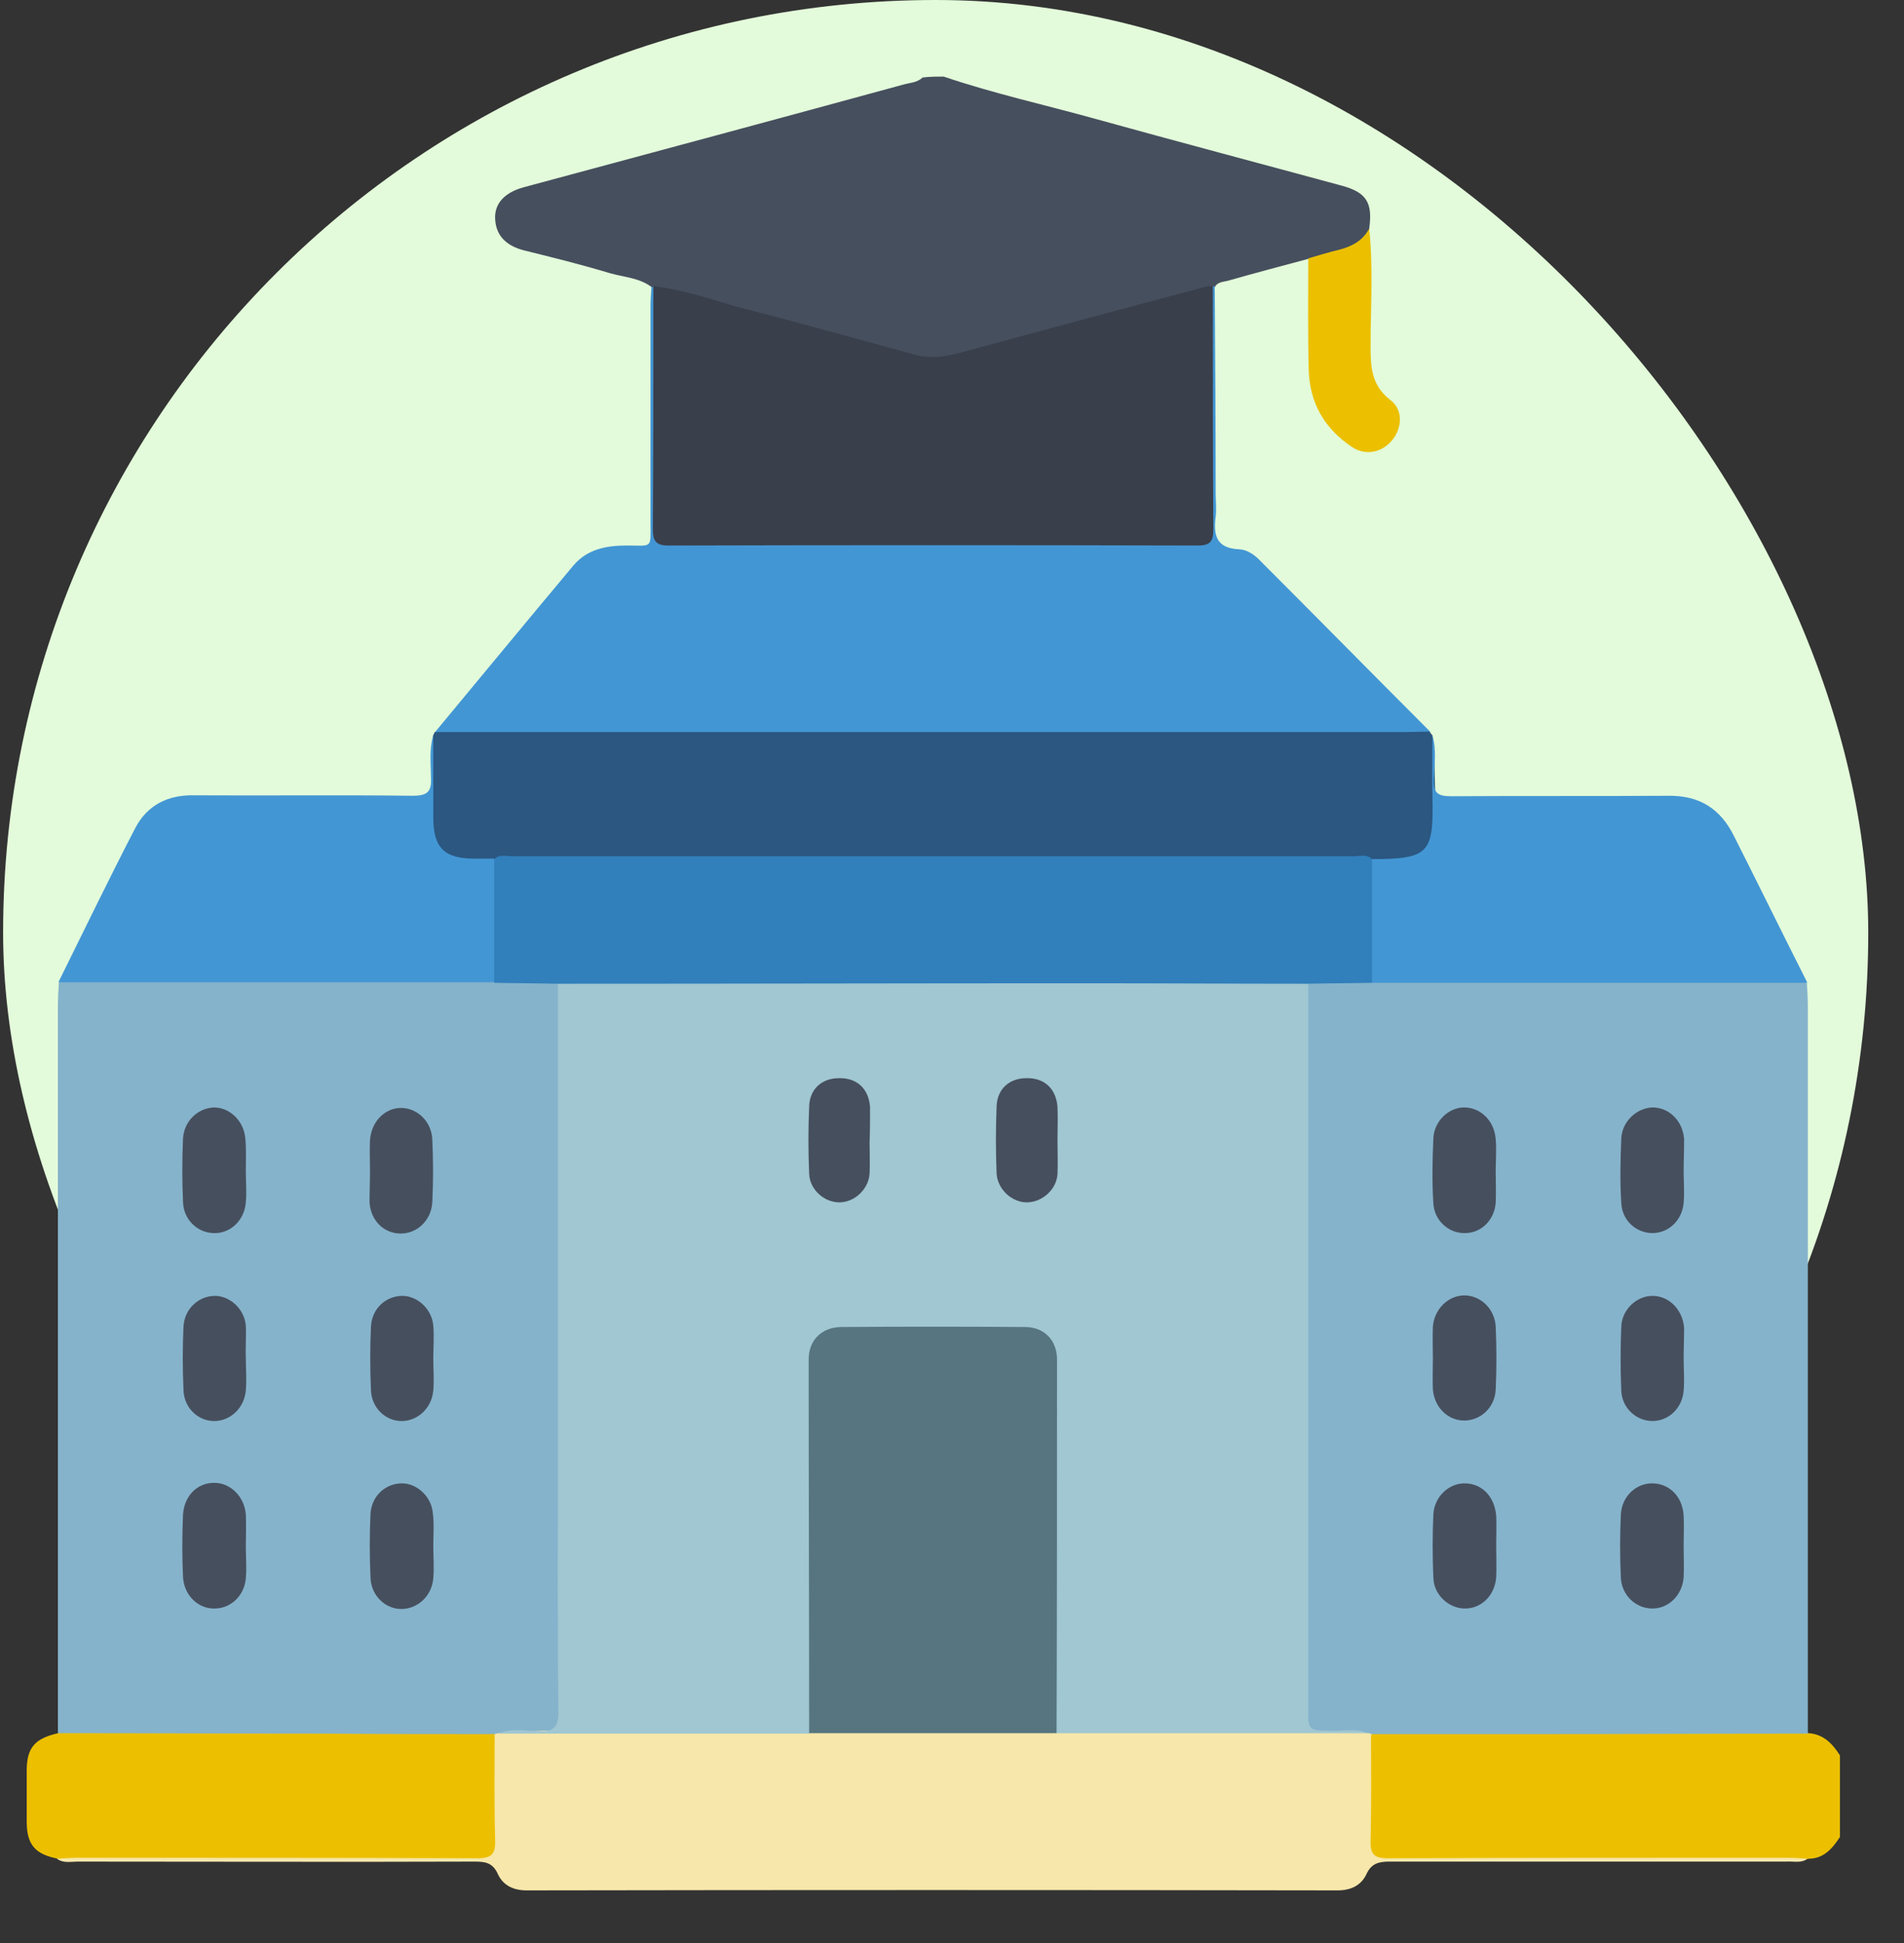 <svg width="49" height="50" viewBox="0 0 49 50" fill="none" xmlns="http://www.w3.org/2000/svg">
<rect x="0" y="0" width="49" height="50" fill="#333333" stroke="none"/>
<rect x="0.08" width="48" height="48" rx="24" fill="#E3FBDA"/>
<g clip-path="url(#clip0_13287_9242)">
<path d="M24.287 1.971C25.575 2.408 26.9 2.7 28.212 3.065C30.314 3.648 32.429 4.207 34.531 4.778C35.163 4.948 35.333 5.215 35.236 5.884C35.26 6.139 35.09 6.285 34.908 6.37C34.519 6.564 34.118 6.71 33.668 6.662C32.988 6.844 32.295 7.026 31.614 7.221C31.493 7.257 31.335 7.245 31.262 7.391C31.226 7.427 31.189 7.451 31.141 7.476C28.965 8.083 26.766 8.642 24.591 9.238C24.238 9.335 23.874 9.335 23.509 9.25C21.31 8.654 19.11 8.071 16.911 7.476C16.862 7.464 16.826 7.439 16.789 7.403C16.473 7.148 16.06 7.136 15.683 7.026C14.954 6.807 14.225 6.625 13.484 6.443C13.059 6.333 12.767 6.09 12.743 5.641C12.718 5.24 12.986 4.948 13.496 4.814C16.741 3.94 19.997 3.065 23.242 2.178C23.412 2.129 23.606 2.129 23.74 1.995C23.922 1.971 24.105 1.971 24.287 1.971Z" fill="#464F5E"/>
<path d="M46.537 44.6C46.926 44.624 47.157 44.867 47.351 45.171C47.351 45.876 47.351 46.569 47.351 47.273C47.157 47.565 46.938 47.832 46.537 47.832C46.403 47.881 46.27 47.857 46.136 47.857C42.685 47.857 39.246 47.857 35.795 47.857C35.248 47.857 35.199 47.82 35.187 47.273C35.175 46.556 35.175 45.852 35.187 45.135C35.187 44.952 35.187 44.77 35.309 44.612C35.503 44.454 35.734 44.478 35.965 44.478C39.294 44.478 42.612 44.478 45.942 44.478C46.136 44.478 46.343 44.466 46.537 44.6Z" fill="#ECC000"/>
<path d="M1.49 44.6C1.49 38.366 1.49 32.12 1.49 25.886C1.49 25.692 1.502 25.497 1.514 25.29C1.672 25.181 1.842 25.157 2.037 25.157C5.585 25.157 9.146 25.133 12.694 25.169C13.253 25.205 13.836 25.035 14.383 25.29C14.529 25.497 14.505 25.728 14.505 25.947C14.505 31.913 14.505 37.868 14.505 43.834C14.505 44.6 14.444 44.648 13.666 44.661C13.399 44.661 13.119 44.624 12.852 44.709C12.791 44.721 12.73 44.733 12.67 44.733C12.305 44.782 11.941 44.758 11.576 44.758C8.465 44.758 5.366 44.758 2.256 44.758C2 44.77 1.709 44.843 1.49 44.6Z" fill="#85B3CB"/>
<path d="M31.213 7.366C31.226 7.366 31.25 7.366 31.262 7.379C31.274 9.153 31.286 10.927 31.286 12.701C31.286 12.896 31.311 13.102 31.286 13.297C31.226 13.771 31.299 14.111 31.894 14.135C32.101 14.147 32.295 14.281 32.441 14.439C33.899 15.897 35.345 17.367 36.803 18.826C36.56 19.057 36.257 18.984 35.977 18.984C31.347 18.984 26.717 18.984 22.087 18.984C18.721 18.984 15.343 18.984 11.977 18.984C11.71 18.984 11.43 19.044 11.187 18.85C12.378 17.416 13.569 15.97 14.76 14.548C15.112 14.135 15.598 14.038 16.121 14.038C16.814 14.038 16.741 14.135 16.741 13.394C16.741 11.559 16.741 9.724 16.741 7.889C16.741 7.719 16.753 7.561 16.765 7.391C16.777 7.379 16.789 7.379 16.814 7.379C16.996 7.585 16.959 7.84 16.959 8.071C16.959 9.785 16.959 11.498 16.959 13.211C16.959 13.831 16.984 13.868 17.591 13.868C21.869 13.868 26.146 13.868 30.436 13.868C31.043 13.868 31.068 13.843 31.068 13.211C31.068 11.498 31.068 9.785 31.068 8.071C31.068 7.816 31.031 7.561 31.213 7.366Z" fill="#4396D4"/>
<path d="M12.73 44.624C12.755 44.612 12.791 44.612 12.816 44.6C15.477 44.43 18.15 44.466 20.811 44.49C22.938 44.466 25.065 44.466 27.191 44.49C29.84 44.49 32.489 44.442 35.139 44.527C35.199 44.551 35.248 44.576 35.284 44.624C35.284 45.536 35.297 46.447 35.272 47.358C35.26 47.711 35.357 47.82 35.722 47.82C39.149 47.808 42.575 47.808 46.014 47.808C46.185 47.808 46.343 47.82 46.513 47.832C46.355 47.954 46.16 47.893 45.978 47.905C42.575 47.905 39.173 47.905 35.77 47.905C35.491 47.905 35.297 47.942 35.163 48.233C35.029 48.513 34.774 48.646 34.422 48.646C27.471 48.634 20.508 48.634 13.557 48.646C13.204 48.646 12.949 48.513 12.816 48.233C12.682 47.929 12.487 47.905 12.208 47.905C8.805 47.917 5.403 47.905 2 47.905C1.818 47.905 1.636 47.954 1.466 47.832C1.684 47.601 1.976 47.674 2.243 47.674C5.415 47.674 8.575 47.674 11.746 47.674C12.536 47.674 12.536 47.674 12.536 46.86C12.536 46.313 12.536 45.766 12.536 45.22C12.572 45.013 12.548 44.794 12.73 44.624Z" fill="#F7E7AA"/>
<path d="M11.187 18.838C19.511 18.838 27.835 18.838 36.159 18.838C36.366 18.838 36.585 18.826 36.791 18.826C36.816 18.862 36.84 18.899 36.864 18.923C36.949 19.591 36.901 20.272 36.974 20.94C37.071 21.852 36.609 22.265 35.673 22.24C35.54 22.24 35.406 22.228 35.272 22.204C34.981 22.155 34.701 22.155 34.41 22.155C27.471 22.155 20.544 22.155 13.605 22.155C13.314 22.155 13.034 22.155 12.743 22.204C12.67 22.216 12.597 22.228 12.524 22.228C11.321 22.301 10.81 21.706 11.066 20.527C11.187 19.992 11.041 19.445 11.151 18.911C11.163 18.899 11.175 18.874 11.187 18.838Z" fill="#2B5781"/>
<path d="M11.151 18.923C11.151 19.628 11.151 20.332 11.151 21.037C11.151 21.815 11.43 22.095 12.208 22.095C12.378 22.095 12.536 22.095 12.706 22.095C12.828 22.204 12.84 22.362 12.84 22.508C12.852 23.285 12.852 24.075 12.84 24.853C12.84 24.999 12.816 25.157 12.706 25.278C8.975 25.278 5.245 25.278 1.502 25.278C2.158 23.954 2.802 22.617 3.483 21.305C3.787 20.721 4.321 20.454 4.978 20.466C6.861 20.478 8.732 20.454 10.616 20.478C10.993 20.478 11.114 20.381 11.09 20.004C11.09 19.652 11.041 19.275 11.151 18.923Z" fill="#4396D4"/>
<path d="M12.73 44.624C12.73 45.536 12.718 46.447 12.743 47.358C12.755 47.711 12.645 47.82 12.293 47.82C8.866 47.808 5.427 47.808 2 47.808C1.83 47.808 1.672 47.82 1.502 47.832C0.907 47.723 0.688 47.468 0.688 46.884C0.688 46.447 0.688 46.01 0.688 45.56C0.688 44.977 0.895 44.733 1.502 44.6C3.811 44.6 6.108 44.612 8.417 44.612C9.85 44.624 11.296 44.624 12.73 44.624Z" fill="#ECC000"/>
<path d="M35.297 44.624C35.272 44.612 35.236 44.6 35.212 44.6C34.798 44.551 34.397 44.563 33.984 44.576C33.656 44.588 33.547 44.442 33.535 44.15C33.522 44.004 33.522 43.846 33.522 43.701C33.522 37.831 33.522 31.962 33.522 26.105C33.522 25.837 33.474 25.558 33.632 25.303C34.008 25.047 34.422 25.193 34.823 25.157C34.993 25.145 35.151 25.157 35.321 25.169C38.578 25.145 41.822 25.169 45.079 25.157C45.37 25.157 45.65 25.157 45.942 25.157C46.136 25.157 46.331 25.181 46.501 25.303C46.513 25.497 46.525 25.692 46.525 25.898C46.525 32.132 46.525 38.378 46.525 44.612C44.192 44.612 41.859 44.624 39.513 44.624C38.116 44.624 36.706 44.624 35.297 44.624Z" fill="#85B3CB"/>
<path d="M46.513 25.29C42.782 25.29 39.039 25.29 35.309 25.29C35.187 25.169 35.175 25.023 35.175 24.865C35.163 24.087 35.163 23.297 35.175 22.52C35.175 22.374 35.187 22.216 35.309 22.107C36.767 22.107 36.901 21.961 36.864 20.503C36.852 19.98 36.864 19.445 36.864 18.923C36.974 19.3 36.913 19.676 36.901 20.053C36.888 20.393 36.986 20.49 37.338 20.49C39.197 20.478 41.069 20.49 42.928 20.478C43.73 20.466 44.277 20.806 44.629 21.523C45.261 22.775 45.881 24.039 46.513 25.29Z" fill="#4396D4"/>
<path d="M33.668 6.649C33.923 6.576 34.191 6.491 34.446 6.431C34.786 6.346 35.066 6.2 35.236 5.884C35.345 6.892 35.272 7.901 35.272 8.922C35.272 9.456 35.297 9.918 35.783 10.295C36.123 10.55 36.086 11.036 35.807 11.352C35.54 11.656 35.126 11.729 34.786 11.498C34.081 11.024 33.705 10.368 33.68 9.517C33.656 8.557 33.668 7.609 33.668 6.649Z" fill="#ECC001"/>
<path d="M31.213 7.366C31.213 9.444 31.213 11.522 31.226 13.612C31.226 13.916 31.165 14.038 30.825 14.038C26.28 14.026 21.747 14.026 17.202 14.038C16.874 14.038 16.801 13.916 16.801 13.612C16.814 11.534 16.814 9.456 16.814 7.366C17.616 7.451 18.357 7.731 19.134 7.937C20.605 8.314 22.075 8.727 23.546 9.128C23.983 9.25 24.408 9.165 24.834 9.043C26.9 8.484 28.965 7.925 31.031 7.378C31.092 7.354 31.153 7.366 31.213 7.366Z" fill="#393F4B"/>
<path d="M33.668 25.315C33.668 31.524 33.668 37.734 33.668 43.956C33.668 44.539 33.668 44.527 34.264 44.539C34.58 44.551 34.896 44.466 35.199 44.6C32.526 44.6 29.865 44.6 27.191 44.6C26.997 44.381 27.045 44.114 27.045 43.859C27.045 41.1 27.045 38.342 27.045 35.583C27.045 35.413 27.045 35.255 27.045 35.085C27.009 34.587 26.778 34.319 26.28 34.307C24.761 34.271 23.242 34.271 21.735 34.307C21.212 34.319 20.97 34.599 20.97 35.182C20.957 36.604 20.97 38.038 20.97 39.46C20.97 40.942 20.97 42.437 20.97 43.919C20.97 44.15 21.018 44.405 20.824 44.612C18.15 44.612 15.489 44.612 12.816 44.612C13.156 44.466 13.508 44.539 13.848 44.551C14.237 44.563 14.371 44.466 14.371 44.053C14.347 41.939 14.359 39.836 14.359 37.722C14.359 33.59 14.359 29.459 14.359 25.327C14.517 25.145 14.748 25.169 14.954 25.169C20.994 25.169 27.033 25.169 33.073 25.169C33.279 25.157 33.51 25.133 33.668 25.315Z" fill="#A0C7D2"/>
<path d="M33.668 25.315C31.736 25.315 29.816 25.303 27.884 25.303C23.375 25.303 18.867 25.315 14.359 25.315C13.812 25.303 13.265 25.303 12.718 25.291C12.718 24.233 12.718 23.164 12.718 22.107C12.864 21.973 13.034 22.034 13.192 22.034C20.41 22.034 27.617 22.034 34.835 22.034C34.993 22.034 35.175 21.973 35.309 22.107C35.309 23.164 35.309 24.233 35.309 25.291C34.762 25.303 34.215 25.303 33.668 25.315Z" fill="#317FBB"/>
<path d="M9.522 30.151C9.522 29.884 9.51 29.604 9.522 29.337C9.559 28.863 9.899 28.511 10.324 28.511C10.738 28.511 11.114 28.863 11.126 29.337C11.151 29.86 11.151 30.394 11.126 30.929C11.102 31.403 10.738 31.743 10.312 31.743C9.875 31.743 9.534 31.403 9.51 30.929C9.51 30.662 9.522 30.406 9.522 30.151Z" fill="#464F5E"/>
<path d="M11.151 34.963C11.151 35.231 11.175 35.51 11.151 35.778C11.114 36.227 10.762 36.555 10.361 36.568C9.936 36.58 9.559 36.239 9.547 35.766C9.522 35.219 9.522 34.672 9.547 34.137C9.571 33.675 9.923 33.359 10.336 33.347C10.725 33.335 11.114 33.675 11.151 34.113C11.175 34.392 11.151 34.684 11.151 34.963Z" fill="#464F5E"/>
<path d="M6.326 39.8C6.326 40.067 6.351 40.347 6.326 40.614C6.29 41.063 5.938 41.392 5.524 41.392C5.099 41.404 4.734 41.051 4.71 40.578C4.686 40.055 4.686 39.52 4.71 38.986C4.734 38.499 5.075 38.159 5.5 38.159C5.913 38.147 6.29 38.499 6.326 38.973C6.339 39.253 6.326 39.52 6.326 39.8Z" fill="#464F5E"/>
<path d="M11.151 39.8C11.151 40.067 11.175 40.347 11.151 40.614C11.114 41.064 10.762 41.392 10.349 41.404C9.923 41.416 9.547 41.064 9.535 40.59C9.51 40.043 9.51 39.496 9.535 38.961C9.559 38.5 9.911 38.184 10.324 38.172C10.713 38.159 11.102 38.5 11.139 38.937C11.175 39.217 11.151 39.508 11.151 39.8Z" fill="#464F5E"/>
<path d="M6.326 30.127C6.326 30.394 6.351 30.674 6.326 30.941C6.29 31.415 5.913 31.755 5.488 31.731C5.075 31.719 4.722 31.379 4.71 30.929C4.686 30.382 4.686 29.835 4.71 29.301C4.734 28.851 5.087 28.523 5.488 28.499C5.901 28.486 6.278 28.839 6.314 29.301C6.339 29.58 6.326 29.86 6.326 30.127Z" fill="#464F5E"/>
<path d="M6.326 34.963C6.326 35.231 6.351 35.51 6.326 35.778C6.29 36.227 5.938 36.555 5.537 36.568C5.111 36.58 4.734 36.239 4.722 35.766C4.698 35.219 4.698 34.672 4.722 34.137C4.747 33.688 5.099 33.359 5.512 33.347C5.901 33.335 6.29 33.675 6.326 34.113C6.339 34.392 6.314 34.684 6.326 34.963C6.314 34.963 6.314 34.963 6.326 34.963Z" fill="#464F5E"/>
<path d="M20.824 44.6C20.824 41.392 20.811 38.196 20.811 34.988C20.811 34.489 21.14 34.161 21.638 34.149C23.218 34.137 24.797 34.137 26.377 34.149C26.875 34.149 27.203 34.489 27.203 34.988C27.203 38.196 27.203 41.392 27.191 44.6C25.077 44.6 22.95 44.6 20.824 44.6Z" fill="#567580"/>
<path d="M38.492 30.139C38.492 30.406 38.505 30.686 38.492 30.953C38.456 31.403 38.116 31.731 37.703 31.731C37.289 31.743 36.913 31.415 36.888 30.965C36.852 30.406 36.864 29.847 36.888 29.288C36.913 28.839 37.289 28.498 37.678 28.498C38.104 28.498 38.456 28.839 38.492 29.313C38.517 29.592 38.492 29.872 38.492 30.139Z" fill="#464F5E"/>
<path d="M43.329 39.776C43.329 40.043 43.341 40.322 43.329 40.59C43.292 41.064 42.928 41.404 42.503 41.392C42.09 41.38 41.737 41.051 41.713 40.602C41.688 40.055 41.688 39.508 41.713 38.974C41.737 38.5 42.114 38.159 42.539 38.172C42.977 38.184 43.305 38.524 43.329 39.01C43.341 39.265 43.329 39.52 43.329 39.776Z" fill="#464F5E"/>
<path d="M43.329 30.139C43.329 30.406 43.353 30.686 43.329 30.953C43.292 31.403 42.94 31.731 42.527 31.731C42.114 31.731 41.749 31.415 41.725 30.965C41.688 30.406 41.701 29.847 41.725 29.288C41.749 28.851 42.126 28.511 42.527 28.498C42.952 28.498 43.305 28.839 43.341 29.313C43.341 29.604 43.329 29.872 43.329 30.139Z" fill="#464F5E"/>
<path d="M36.876 34.951C36.876 34.684 36.864 34.404 36.876 34.137C36.913 33.687 37.265 33.347 37.666 33.335C38.091 33.323 38.468 33.675 38.492 34.137C38.517 34.684 38.517 35.231 38.492 35.765C38.468 36.215 38.116 36.543 37.703 36.555C37.277 36.567 36.913 36.227 36.876 35.753C36.864 35.498 36.876 35.231 36.876 34.951Z" fill="#464F5E"/>
<path d="M43.329 34.975C43.329 35.243 43.353 35.522 43.329 35.79C43.292 36.239 42.94 36.567 42.527 36.567C42.114 36.567 41.749 36.239 41.725 35.802C41.701 35.243 41.701 34.684 41.725 34.125C41.749 33.687 42.126 33.347 42.527 33.347C42.952 33.347 43.305 33.7 43.341 34.173C43.341 34.429 43.329 34.708 43.329 34.975Z" fill="#464F5E"/>
<path d="M38.505 39.776C38.505 40.043 38.517 40.322 38.505 40.59C38.468 41.064 38.116 41.404 37.678 41.392C37.277 41.38 36.901 41.039 36.888 40.602C36.864 40.055 36.864 39.508 36.888 38.974C36.913 38.5 37.302 38.159 37.715 38.172C38.152 38.184 38.468 38.524 38.505 39.01C38.517 39.265 38.505 39.52 38.505 39.776Z" fill="#464F5E"/>
<path d="M22.379 29.386C22.379 29.653 22.391 29.932 22.379 30.2C22.355 30.601 21.99 30.941 21.601 30.941C21.212 30.941 20.836 30.613 20.824 30.2C20.799 29.629 20.799 29.045 20.824 28.474C20.836 28.024 21.152 27.745 21.589 27.745C22.051 27.733 22.355 28.012 22.391 28.486C22.391 28.511 22.391 28.547 22.391 28.571C22.391 28.839 22.391 29.118 22.379 29.386Z" fill="#464F5E"/>
<path d="M27.215 29.349C27.215 29.641 27.228 29.92 27.215 30.212C27.191 30.613 26.814 30.941 26.426 30.941C26.037 30.941 25.672 30.601 25.648 30.2C25.624 29.629 25.624 29.045 25.648 28.474C25.66 28.024 25.976 27.745 26.413 27.745C26.875 27.733 27.179 28.012 27.215 28.486C27.228 28.766 27.215 29.057 27.215 29.349Z" fill="#464F5E"/>
</g>
<defs>
<clipPath id="clip0_13287_9242">
<rect width="48" height="48" fill="white" transform="translate(0.08 1.181)"/>
</clipPath>
</defs>
</svg>

